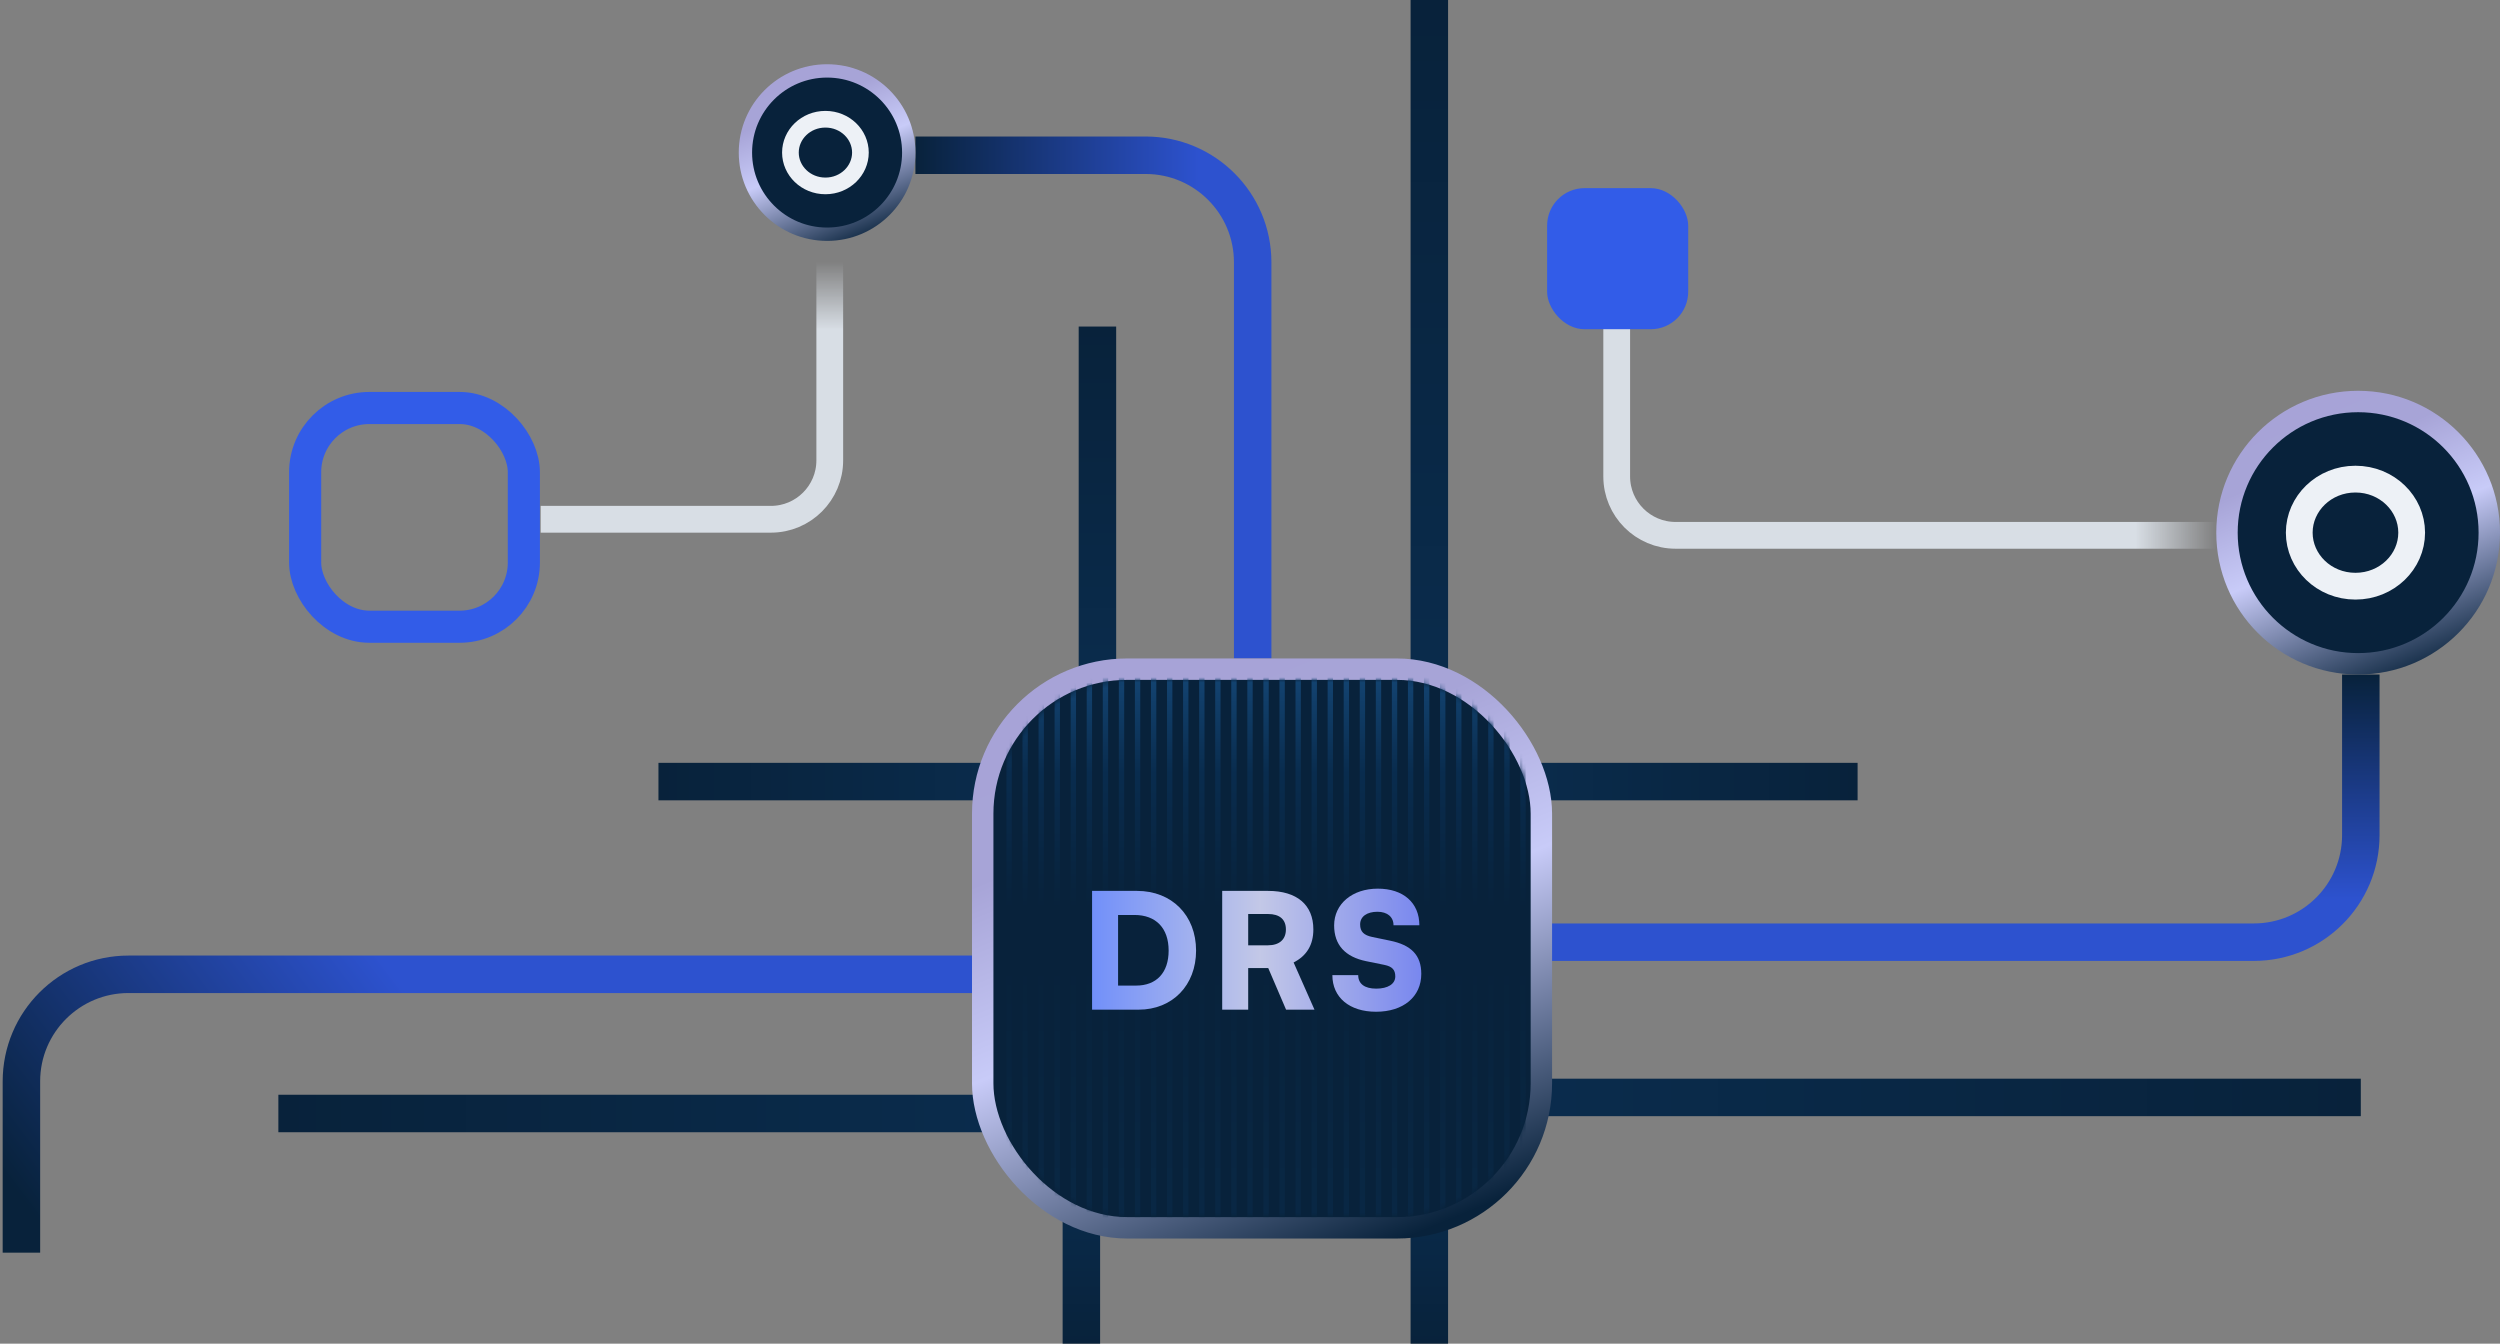 <svg width="467" height="251" viewBox="0 0 467 251" fill="none" xmlns="http://www.w3.org/2000/svg">
<rect x="0" y="0" width="467" height="251" fill="#808080" stroke="none"/>
<path d="M414 100H313C306.925 100 302 95.075 302 89V60" stroke="url(#paint0_linear_490_187)" stroke-width="5"/>
<path d="M155 45L155 86C155 92.075 150.075 97 144 97L101 97" stroke="url(#paint1_linear_490_187)" stroke-width="5"/>
<rect x="289" y="35.143" width="26.357" height="26.357" rx="7" fill="#325CE8"/>
<rect x="57" y="76.214" width="40.857" height="40.857" rx="12" stroke="#325CE8" stroke-width="6"/>
<path d="M205 131L205 61" stroke="url(#paint2_linear_490_187)" stroke-width="7"/>
<path d="M267 136L267 0" stroke="url(#paint3_linear_490_187)" stroke-width="7"/>
<path d="M202 251L202 221" stroke="url(#paint4_linear_490_187)" stroke-width="7"/>
<path d="M267 251L267 221" stroke="url(#paint5_linear_490_187)" stroke-width="7"/>
<path d="M281 146H347" stroke="url(#paint6_linear_490_187)" stroke-width="7"/>
<path d="M281 205H441" stroke="url(#paint7_linear_490_187)" stroke-width="7"/>
<path d="M123 146H192" stroke="url(#paint8_linear_490_187)" stroke-width="7"/>
<path d="M52 208H192" stroke="url(#paint9_linear_490_187)" stroke-width="7"/>
<path d="M4 234L4 202C4 190.954 12.954 182 24 182L188 182" stroke="url(#paint10_linear_490_187)" stroke-width="7"/>
<path d="M171 29L214 29C225.046 29 234 37.954 234 49L234 123" stroke="url(#paint11_linear_490_187)" stroke-width="7"/>
<path d="M441 126L441 156C441 167.046 432.046 176 421 176L284 176" stroke="url(#paint12_linear_490_187)" stroke-width="7"/>
<rect x="183.571" y="125" width="104.357" height="104.357" rx="27" fill="#08223B" stroke="url(#paint13_linear_490_187)" stroke-width="4"/>
<circle cx="154.5" cy="28.5" r="15.255" fill="#08223B" stroke="url(#paint14_linear_490_187)" stroke-width="2.491"/>
<path d="M160.726 28.5C160.726 31.882 157.857 34.727 154.189 34.727C150.52 34.727 147.651 31.882 147.651 28.5C147.651 25.118 150.52 22.274 154.189 22.274C157.857 22.274 160.726 25.118 160.726 28.5Z" fill="#08223B" stroke="#EDF1F6" stroke-width="3.113"/>
<circle cx="440.5" cy="99.5" r="24.5" fill="#08223B" stroke="url(#paint15_linear_490_187)" stroke-width="4"/>
<path d="M450.5 99.5C450.5 104.931 445.892 109.5 440 109.5C434.108 109.5 429.5 104.931 429.5 99.5C429.5 94.069 434.108 89.5 440 89.5C445.892 89.5 450.5 94.069 450.5 99.5Z" fill="#08223B" stroke="#EDF1F6" stroke-width="5"/>
<mask id="mask0_490_187" style="mask-type:alpha" maskUnits="userSpaceOnUse" x="186" y="127" width="100" height="100">
<rect x="186" y="127" width="100" height="100" rx="25" fill="#08223B"/>
</mask>
<g mask="url(#mask0_490_187)">
<line x1="188.5" y1="123" x2="188.5" y2="231" stroke="url(#paint16_linear_490_187)"/>
<line x1="191.5" y1="123" x2="191.5" y2="231" stroke="url(#paint17_linear_490_187)"/>
<line x1="194.5" y1="123" x2="194.5" y2="231" stroke="url(#paint18_linear_490_187)"/>
<line x1="197.5" y1="123" x2="197.5" y2="231" stroke="url(#paint19_linear_490_187)"/>
<line x1="200.5" y1="123" x2="200.5" y2="231" stroke="url(#paint20_linear_490_187)"/>
<line x1="203.5" y1="123" x2="203.5" y2="231" stroke="url(#paint21_linear_490_187)"/>
<line x1="206.5" y1="123" x2="206.5" y2="231" stroke="url(#paint22_linear_490_187)"/>
<line x1="209.5" y1="123" x2="209.5" y2="231" stroke="url(#paint23_linear_490_187)"/>
<line x1="212.5" y1="123" x2="212.5" y2="231" stroke="url(#paint24_linear_490_187)"/>
<line x1="215.5" y1="123" x2="215.5" y2="231" stroke="url(#paint25_linear_490_187)"/>
<line x1="218.5" y1="123" x2="218.5" y2="231" stroke="url(#paint26_linear_490_187)"/>
<line x1="221.5" y1="123" x2="221.5" y2="231" stroke="url(#paint27_linear_490_187)"/>
<line x1="224.5" y1="123" x2="224.5" y2="231" stroke="url(#paint28_linear_490_187)"/>
<line x1="227.5" y1="123" x2="227.5" y2="231" stroke="url(#paint29_linear_490_187)"/>
<line x1="230.5" y1="123" x2="230.5" y2="231" stroke="url(#paint30_linear_490_187)"/>
<line x1="233.5" y1="123" x2="233.5" y2="231" stroke="url(#paint31_linear_490_187)"/>
<line x1="236.5" y1="123" x2="236.5" y2="231" stroke="url(#paint32_linear_490_187)"/>
<line x1="239.5" y1="123" x2="239.5" y2="231" stroke="url(#paint33_linear_490_187)"/>
<line x1="242.5" y1="123" x2="242.5" y2="231" stroke="url(#paint34_linear_490_187)"/>
<line x1="245.5" y1="123" x2="245.5" y2="231" stroke="url(#paint35_linear_490_187)"/>
<line x1="248.5" y1="123" x2="248.5" y2="231" stroke="url(#paint36_linear_490_187)"/>
<line x1="251.5" y1="123" x2="251.5" y2="231" stroke="url(#paint37_linear_490_187)"/>
<line x1="254.5" y1="123" x2="254.5" y2="231" stroke="url(#paint38_linear_490_187)"/>
<line x1="257.5" y1="123" x2="257.5" y2="231" stroke="url(#paint39_linear_490_187)"/>
<line x1="260.5" y1="123" x2="260.5" y2="231" stroke="url(#paint40_linear_490_187)"/>
<line x1="263.5" y1="123" x2="263.5" y2="231" stroke="url(#paint41_linear_490_187)"/>
<line x1="266.5" y1="123" x2="266.5" y2="231" stroke="url(#paint42_linear_490_187)"/>
<line x1="269.5" y1="123" x2="269.5" y2="231" stroke="url(#paint43_linear_490_187)"/>
<line x1="272.5" y1="123" x2="272.5" y2="231" stroke="url(#paint44_linear_490_187)"/>
<line x1="275.5" y1="123" x2="275.5" y2="231" stroke="url(#paint45_linear_490_187)"/>
<line x1="278.5" y1="123" x2="278.5" y2="231" stroke="url(#paint46_linear_490_187)"/>
<line x1="281.5" y1="123" x2="281.5" y2="231" stroke="url(#paint47_linear_490_187)"/>
<line x1="284.5" y1="123" x2="284.5" y2="231" stroke="url(#paint48_linear_490_187)"/>
</g>
<path d="M212.694 188.605C219.02 188.605 223.427 184.048 223.427 177.572C223.427 170.977 218.9 166.42 212.394 166.42H204V188.605H212.694ZM211.915 170.917C215.932 170.917 218.301 173.375 218.301 177.572C218.301 181.68 216.052 184.108 212.215 184.108H208.857V170.917H211.915Z" fill="url(#paint49_linear_490_187)"/>
<path d="M233.163 188.605V180.84H236.91L240.238 188.605H245.545L241.647 179.791C244.106 178.532 245.335 176.493 245.335 173.615C245.335 169.028 242.277 166.42 236.88 166.42H228.306V188.605H233.163ZM233.163 170.737H236.88C239.039 170.737 240.208 171.756 240.208 173.615C240.208 175.504 238.979 176.583 236.85 176.583H233.163V170.737Z" fill="url(#paint50_linear_490_187)"/>
<path d="M249.217 172.865C249.217 176.493 251.255 178.742 255.213 179.551L258.6 180.241C260.069 180.54 260.639 181.17 260.639 182.399C260.639 183.808 259.26 184.678 257.071 184.678C254.913 184.678 253.714 183.778 253.714 182.159H248.887C248.887 186.327 252.095 188.995 257.041 188.995C262.138 188.995 265.496 186.207 265.496 181.919C265.496 178.412 263.607 176.523 259.65 175.714L256.322 175.024C254.763 174.694 254.073 174.035 254.073 172.686C254.073 171.217 255.333 170.317 257.311 170.317C259.14 170.317 260.309 171.277 260.309 172.835H265.136C265.136 168.638 262.138 166 257.371 166C252.604 166 249.217 168.848 249.217 172.865Z" fill="url(#paint51_linear_490_187)"/>
<defs>
<linearGradient id="paint0_linear_490_187" x1="398.814" y1="100" x2="414" y2="100" gradientUnits="userSpaceOnUse">
<stop stop-color="#D8DEE5"/>
<stop offset="1" stop-color="#D8DEE5" stop-opacity="0"/>
</linearGradient>
<linearGradient id="paint1_linear_490_187" x1="155" y1="61.596" x2="155" y2="48.872" gradientUnits="userSpaceOnUse">
<stop stop-color="#D8DEE5"/>
<stop offset="1" stop-color="#D8DEE5" stop-opacity="0"/>
</linearGradient>
<linearGradient id="paint2_linear_490_187" x1="205.5" y1="61" x2="205.5" y2="131" gradientUnits="userSpaceOnUse">
<stop stop-color="#08223B"/>
<stop offset="1" stop-color="#0A2C4D"/>
</linearGradient>
<linearGradient id="paint3_linear_490_187" x1="267.5" y1="-2.18557e-08" x2="267.5" y2="136" gradientUnits="userSpaceOnUse">
<stop stop-color="#08223B"/>
<stop offset="1" stop-color="#0A2C4D"/>
</linearGradient>
<linearGradient id="paint4_linear_490_187" x1="202.5" y1="221" x2="202.5" y2="251" gradientUnits="userSpaceOnUse">
<stop stop-color="#0A2C4D"/>
<stop offset="1" stop-color="#08223B"/>
</linearGradient>
<linearGradient id="paint5_linear_490_187" x1="267.5" y1="221" x2="267.5" y2="251" gradientUnits="userSpaceOnUse">
<stop stop-color="#0A2C4D"/>
<stop offset="1" stop-color="#08223B"/>
</linearGradient>
<linearGradient id="paint6_linear_490_187" x1="347" y1="146.5" x2="281" y2="146.5" gradientUnits="userSpaceOnUse">
<stop stop-color="#08223B"/>
<stop offset="1" stop-color="#0A2C4D"/>
</linearGradient>
<linearGradient id="paint7_linear_490_187" x1="441" y1="205.5" x2="281" y2="205.5" gradientUnits="userSpaceOnUse">
<stop stop-color="#08223B"/>
<stop offset="1" stop-color="#0A2C4D"/>
</linearGradient>
<linearGradient id="paint8_linear_490_187" x1="192" y1="146.5" x2="123" y2="146.5" gradientUnits="userSpaceOnUse">
<stop stop-color="#0A2C4D"/>
<stop offset="1" stop-color="#08223B"/>
</linearGradient>
<linearGradient id="paint9_linear_490_187" x1="192" y1="208.5" x2="52" y2="208.5" gradientUnits="userSpaceOnUse">
<stop stop-color="#0A2C4D"/>
<stop offset="1" stop-color="#08223B"/>
</linearGradient>
<linearGradient id="paint10_linear_490_187" x1="73.5" y1="182" x2="9" y2="230.5" gradientUnits="userSpaceOnUse">
<stop stop-color="#2D52CF"/>
<stop offset="1" stop-color="#08223B"/>
</linearGradient>
<linearGradient id="paint11_linear_490_187" x1="223.92" y1="29" x2="171" y2="29" gradientUnits="userSpaceOnUse">
<stop stop-color="#2D52CF"/>
<stop offset="1" stop-color="#08223B"/>
</linearGradient>
<linearGradient id="paint12_linear_490_187" x1="441" y1="168" x2="441" y2="126" gradientUnits="userSpaceOnUse">
<stop stop-color="#2D52CF"/>
<stop offset="1" stop-color="#08223B"/>
</linearGradient>
<linearGradient id="paint13_linear_490_187" x1="215.848" y1="119.683" x2="262.286" y2="231.357" gradientUnits="userSpaceOnUse">
<stop stop-color="#A7A3D7"/>
<stop offset="0.242" stop-color="#A7A4D7"/>
<stop offset="0.525" stop-color="#C8CBF8"/>
<stop offset="1" stop-color="#08223B"/>
</linearGradient>
<linearGradient id="paint14_linear_490_187" x1="148.439" y1="10.99" x2="162.582" y2="45" gradientUnits="userSpaceOnUse">
<stop stop-color="#A7A3D7"/>
<stop offset="0.242" stop-color="#A7A4D7"/>
<stop offset="0.525" stop-color="#C8CBF8"/>
<stop offset="1" stop-color="#08223B"/>
</linearGradient>
<linearGradient id="paint15_linear_490_187" x1="430.765" y1="71.378" x2="453.48" y2="126" gradientUnits="userSpaceOnUse">
<stop stop-color="#A7A3D7"/>
<stop offset="0.242" stop-color="#A7A4D7"/>
<stop offset="0.525" stop-color="#C8CBF8"/>
<stop offset="1" stop-color="#08223B"/>
</linearGradient>
<linearGradient id="paint16_linear_490_187" x1="188" y1="123" x2="188" y2="231" gradientUnits="userSpaceOnUse">
<stop stop-color="#154878"/>
<stop offset="0.198" stop-color="#092C4E"/>
<stop offset="0.432" stop-color="#08223B"/>
<stop offset="0.526" stop-color="#08223B"/>
<stop offset="1" stop-color="#092845"/>
</linearGradient>
<linearGradient id="paint17_linear_490_187" x1="191" y1="123" x2="191" y2="231" gradientUnits="userSpaceOnUse">
<stop stop-color="#154878"/>
<stop offset="0.198" stop-color="#092C4E"/>
<stop offset="0.432" stop-color="#08223B"/>
<stop offset="0.526" stop-color="#08223B"/>
<stop offset="1" stop-color="#092845"/>
</linearGradient>
<linearGradient id="paint18_linear_490_187" x1="194" y1="123" x2="194" y2="231" gradientUnits="userSpaceOnUse">
<stop stop-color="#154878"/>
<stop offset="0.198" stop-color="#092C4E"/>
<stop offset="0.432" stop-color="#08223B"/>
<stop offset="0.526" stop-color="#08223B"/>
<stop offset="1" stop-color="#092845"/>
</linearGradient>
<linearGradient id="paint19_linear_490_187" x1="197" y1="123" x2="197" y2="231" gradientUnits="userSpaceOnUse">
<stop stop-color="#154878"/>
<stop offset="0.198" stop-color="#092C4E"/>
<stop offset="0.432" stop-color="#08223B"/>
<stop offset="0.526" stop-color="#08223B"/>
<stop offset="1" stop-color="#092845"/>
</linearGradient>
<linearGradient id="paint20_linear_490_187" x1="200" y1="123" x2="200" y2="231" gradientUnits="userSpaceOnUse">
<stop stop-color="#154878"/>
<stop offset="0.198" stop-color="#092C4E"/>
<stop offset="0.432" stop-color="#08223B"/>
<stop offset="0.526" stop-color="#08223B"/>
<stop offset="1" stop-color="#092845"/>
</linearGradient>
<linearGradient id="paint21_linear_490_187" x1="203" y1="123" x2="203" y2="231" gradientUnits="userSpaceOnUse">
<stop stop-color="#154878"/>
<stop offset="0.198" stop-color="#092C4E"/>
<stop offset="0.432" stop-color="#08223B"/>
<stop offset="0.526" stop-color="#08223B"/>
<stop offset="1" stop-color="#092845"/>
</linearGradient>
<linearGradient id="paint22_linear_490_187" x1="206" y1="123" x2="206" y2="231" gradientUnits="userSpaceOnUse">
<stop stop-color="#154878"/>
<stop offset="0.198" stop-color="#092C4E"/>
<stop offset="0.432" stop-color="#08223B"/>
<stop offset="0.526" stop-color="#08223B"/>
<stop offset="1" stop-color="#092845"/>
</linearGradient>
<linearGradient id="paint23_linear_490_187" x1="209" y1="123" x2="209" y2="231" gradientUnits="userSpaceOnUse">
<stop stop-color="#154878"/>
<stop offset="0.198" stop-color="#092C4E"/>
<stop offset="0.432" stop-color="#08223B"/>
<stop offset="0.526" stop-color="#08223B"/>
<stop offset="1" stop-color="#092845"/>
</linearGradient>
<linearGradient id="paint24_linear_490_187" x1="212" y1="123" x2="212" y2="231" gradientUnits="userSpaceOnUse">
<stop stop-color="#154878"/>
<stop offset="0.198" stop-color="#092C4E"/>
<stop offset="0.432" stop-color="#08223B"/>
<stop offset="0.526" stop-color="#08223B"/>
<stop offset="1" stop-color="#092845"/>
</linearGradient>
<linearGradient id="paint25_linear_490_187" x1="215" y1="123" x2="215" y2="231" gradientUnits="userSpaceOnUse">
<stop stop-color="#154878"/>
<stop offset="0.198" stop-color="#092C4E"/>
<stop offset="0.432" stop-color="#08223B"/>
<stop offset="0.526" stop-color="#08223B"/>
<stop offset="1" stop-color="#092845"/>
</linearGradient>
<linearGradient id="paint26_linear_490_187" x1="218" y1="123" x2="218" y2="231" gradientUnits="userSpaceOnUse">
<stop stop-color="#154878"/>
<stop offset="0.198" stop-color="#092C4E"/>
<stop offset="0.432" stop-color="#08223B"/>
<stop offset="0.526" stop-color="#08223B"/>
<stop offset="1" stop-color="#092845"/>
</linearGradient>
<linearGradient id="paint27_linear_490_187" x1="221" y1="123" x2="221" y2="231" gradientUnits="userSpaceOnUse">
<stop stop-color="#154878"/>
<stop offset="0.198" stop-color="#092C4E"/>
<stop offset="0.432" stop-color="#08223B"/>
<stop offset="0.526" stop-color="#08223B"/>
<stop offset="1" stop-color="#092845"/>
</linearGradient>
<linearGradient id="paint28_linear_490_187" x1="224" y1="123" x2="224" y2="231" gradientUnits="userSpaceOnUse">
<stop stop-color="#154878"/>
<stop offset="0.198" stop-color="#092C4E"/>
<stop offset="0.432" stop-color="#08223B"/>
<stop offset="0.526" stop-color="#08223B"/>
<stop offset="1" stop-color="#092845"/>
</linearGradient>
<linearGradient id="paint29_linear_490_187" x1="227" y1="123" x2="227" y2="231" gradientUnits="userSpaceOnUse">
<stop stop-color="#154878"/>
<stop offset="0.198" stop-color="#092C4E"/>
<stop offset="0.432" stop-color="#08223B"/>
<stop offset="0.526" stop-color="#08223B"/>
<stop offset="1" stop-color="#092845"/>
</linearGradient>
<linearGradient id="paint30_linear_490_187" x1="230" y1="123" x2="230" y2="231" gradientUnits="userSpaceOnUse">
<stop stop-color="#154878"/>
<stop offset="0.198" stop-color="#092C4E"/>
<stop offset="0.432" stop-color="#08223B"/>
<stop offset="0.526" stop-color="#08223B"/>
<stop offset="1" stop-color="#092845"/>
</linearGradient>
<linearGradient id="paint31_linear_490_187" x1="233" y1="123" x2="233" y2="231" gradientUnits="userSpaceOnUse">
<stop stop-color="#154878"/>
<stop offset="0.198" stop-color="#092C4E"/>
<stop offset="0.432" stop-color="#08223B"/>
<stop offset="0.526" stop-color="#08223B"/>
<stop offset="1" stop-color="#092845"/>
</linearGradient>
<linearGradient id="paint32_linear_490_187" x1="236" y1="123" x2="236" y2="231" gradientUnits="userSpaceOnUse">
<stop stop-color="#154878"/>
<stop offset="0.198" stop-color="#092C4E"/>
<stop offset="0.432" stop-color="#08223B"/>
<stop offset="0.526" stop-color="#08223B"/>
<stop offset="1" stop-color="#092845"/>
</linearGradient>
<linearGradient id="paint33_linear_490_187" x1="239" y1="123" x2="239" y2="231" gradientUnits="userSpaceOnUse">
<stop stop-color="#154878"/>
<stop offset="0.198" stop-color="#092C4E"/>
<stop offset="0.432" stop-color="#08223B"/>
<stop offset="0.526" stop-color="#08223B"/>
<stop offset="1" stop-color="#092845"/>
</linearGradient>
<linearGradient id="paint34_linear_490_187" x1="242" y1="123" x2="242" y2="231" gradientUnits="userSpaceOnUse">
<stop stop-color="#154878"/>
<stop offset="0.198" stop-color="#092C4E"/>
<stop offset="0.432" stop-color="#08223B"/>
<stop offset="0.526" stop-color="#08223B"/>
<stop offset="1" stop-color="#092845"/>
</linearGradient>
<linearGradient id="paint35_linear_490_187" x1="245" y1="123" x2="245" y2="231" gradientUnits="userSpaceOnUse">
<stop stop-color="#154878"/>
<stop offset="0.198" stop-color="#092C4E"/>
<stop offset="0.432" stop-color="#08223B"/>
<stop offset="0.526" stop-color="#08223B"/>
<stop offset="1" stop-color="#092845"/>
</linearGradient>
<linearGradient id="paint36_linear_490_187" x1="248" y1="123" x2="248" y2="231" gradientUnits="userSpaceOnUse">
<stop stop-color="#154878"/>
<stop offset="0.198" stop-color="#092C4E"/>
<stop offset="0.432" stop-color="#08223B"/>
<stop offset="0.526" stop-color="#08223B"/>
<stop offset="1" stop-color="#092845"/>
</linearGradient>
<linearGradient id="paint37_linear_490_187" x1="251" y1="123" x2="251" y2="231" gradientUnits="userSpaceOnUse">
<stop stop-color="#154878"/>
<stop offset="0.198" stop-color="#092C4E"/>
<stop offset="0.432" stop-color="#08223B"/>
<stop offset="0.526" stop-color="#08223B"/>
<stop offset="1" stop-color="#092845"/>
</linearGradient>
<linearGradient id="paint38_linear_490_187" x1="254" y1="123" x2="254" y2="231" gradientUnits="userSpaceOnUse">
<stop stop-color="#154878"/>
<stop offset="0.198" stop-color="#092C4E"/>
<stop offset="0.432" stop-color="#08223B"/>
<stop offset="0.526" stop-color="#08223B"/>
<stop offset="1" stop-color="#092845"/>
</linearGradient>
<linearGradient id="paint39_linear_490_187" x1="257" y1="123" x2="257" y2="231" gradientUnits="userSpaceOnUse">
<stop stop-color="#154878"/>
<stop offset="0.198" stop-color="#092C4E"/>
<stop offset="0.432" stop-color="#08223B"/>
<stop offset="0.526" stop-color="#08223B"/>
<stop offset="1" stop-color="#092845"/>
</linearGradient>
<linearGradient id="paint40_linear_490_187" x1="260" y1="123" x2="260" y2="231" gradientUnits="userSpaceOnUse">
<stop stop-color="#154878"/>
<stop offset="0.198" stop-color="#092C4E"/>
<stop offset="0.432" stop-color="#08223B"/>
<stop offset="0.526" stop-color="#08223B"/>
<stop offset="1" stop-color="#092845"/>
</linearGradient>
<linearGradient id="paint41_linear_490_187" x1="263" y1="123" x2="263" y2="231" gradientUnits="userSpaceOnUse">
<stop stop-color="#154878"/>
<stop offset="0.198" stop-color="#092C4E"/>
<stop offset="0.432" stop-color="#08223B"/>
<stop offset="0.526" stop-color="#08223B"/>
<stop offset="1" stop-color="#092845"/>
</linearGradient>
<linearGradient id="paint42_linear_490_187" x1="266" y1="123" x2="266" y2="231" gradientUnits="userSpaceOnUse">
<stop stop-color="#154878"/>
<stop offset="0.198" stop-color="#092C4E"/>
<stop offset="0.432" stop-color="#08223B"/>
<stop offset="0.526" stop-color="#08223B"/>
<stop offset="1" stop-color="#092845"/>
</linearGradient>
<linearGradient id="paint43_linear_490_187" x1="269" y1="123" x2="269" y2="231" gradientUnits="userSpaceOnUse">
<stop stop-color="#154878"/>
<stop offset="0.198" stop-color="#092C4E"/>
<stop offset="0.432" stop-color="#08223B"/>
<stop offset="0.526" stop-color="#08223B"/>
<stop offset="1" stop-color="#092845"/>
</linearGradient>
<linearGradient id="paint44_linear_490_187" x1="272" y1="123" x2="272" y2="231" gradientUnits="userSpaceOnUse">
<stop stop-color="#154878"/>
<stop offset="0.198" stop-color="#092C4E"/>
<stop offset="0.432" stop-color="#08223B"/>
<stop offset="0.526" stop-color="#08223B"/>
<stop offset="1" stop-color="#092845"/>
</linearGradient>
<linearGradient id="paint45_linear_490_187" x1="275" y1="123" x2="275" y2="231" gradientUnits="userSpaceOnUse">
<stop stop-color="#154878"/>
<stop offset="0.198" stop-color="#092C4E"/>
<stop offset="0.432" stop-color="#08223B"/>
<stop offset="0.526" stop-color="#08223B"/>
<stop offset="1" stop-color="#092845"/>
</linearGradient>
<linearGradient id="paint46_linear_490_187" x1="278" y1="123" x2="278" y2="231" gradientUnits="userSpaceOnUse">
<stop stop-color="#154878"/>
<stop offset="0.198" stop-color="#092C4E"/>
<stop offset="0.432" stop-color="#08223B"/>
<stop offset="0.526" stop-color="#08223B"/>
<stop offset="1" stop-color="#092845"/>
</linearGradient>
<linearGradient id="paint47_linear_490_187" x1="281" y1="123" x2="281" y2="231" gradientUnits="userSpaceOnUse">
<stop stop-color="#154878"/>
<stop offset="0.198" stop-color="#092C4E"/>
<stop offset="0.432" stop-color="#08223B"/>
<stop offset="0.526" stop-color="#08223B"/>
<stop offset="1" stop-color="#092845"/>
</linearGradient>
<linearGradient id="paint48_linear_490_187" x1="284" y1="123" x2="284" y2="231" gradientUnits="userSpaceOnUse">
<stop stop-color="#154878"/>
<stop offset="0.198" stop-color="#092C4E"/>
<stop offset="0.432" stop-color="#08223B"/>
<stop offset="0.526" stop-color="#08223B"/>
<stop offset="1" stop-color="#092845"/>
</linearGradient>
<linearGradient id="paint49_linear_490_187" x1="266.549" y1="161.605" x2="201.549" y2="161.605" gradientUnits="userSpaceOnUse">
<stop stop-color="#7685EF"/>
<stop offset="0.479" stop-color="#C3C8E7"/>
<stop offset="1" stop-color="#6B8BFB"/>
</linearGradient>
<linearGradient id="paint50_linear_490_187" x1="266.549" y1="161.605" x2="201.549" y2="161.605" gradientUnits="userSpaceOnUse">
<stop stop-color="#7685EF"/>
<stop offset="0.479" stop-color="#C3C8E7"/>
<stop offset="1" stop-color="#6B8BFB"/>
</linearGradient>
<linearGradient id="paint51_linear_490_187" x1="266.549" y1="161.605" x2="201.549" y2="161.605" gradientUnits="userSpaceOnUse">
<stop stop-color="#7685EF"/>
<stop offset="0.479" stop-color="#C3C8E7"/>
<stop offset="1" stop-color="#6B8BFB"/>
</linearGradient>
</defs>
</svg>
